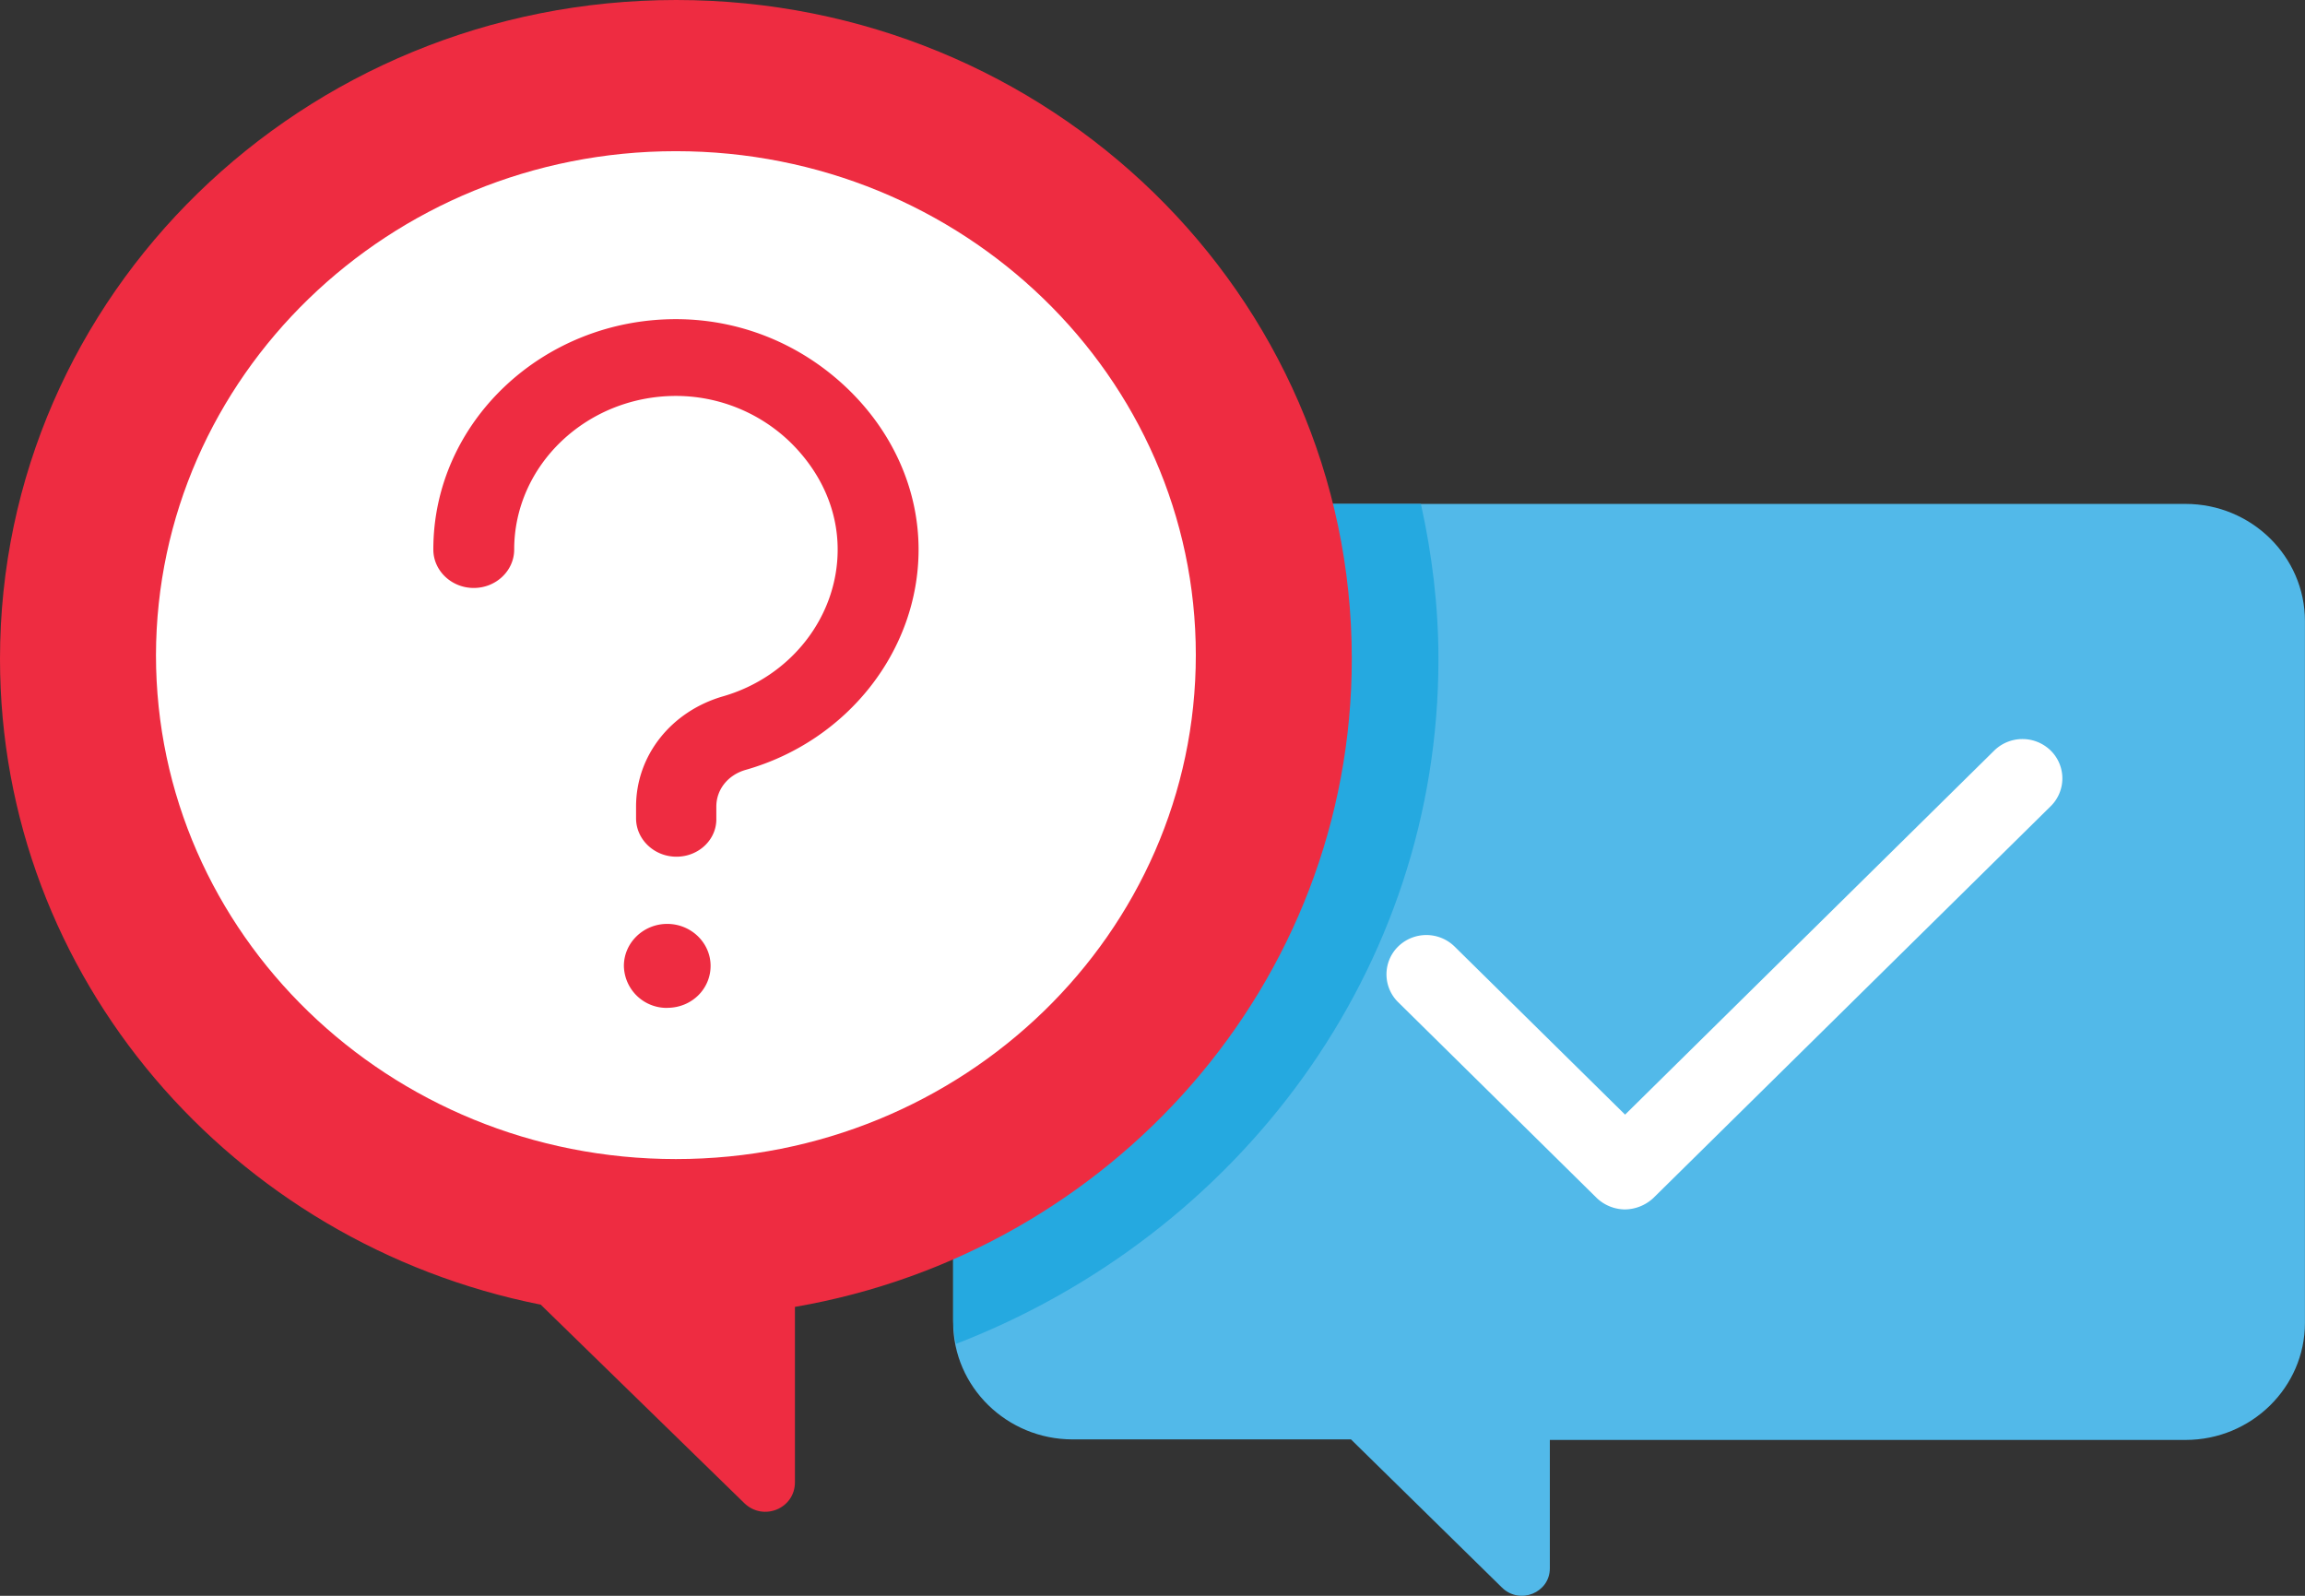 <svg xmlns="http://www.w3.org/2000/svg" width="39" height="27" viewBox="0 0 39 27">
    <rect x="0" y="0" width="39" height="27" fill="#333333" stroke="none"/>
    <g fill="none" fill-rule="nonzero">
        <path fill="#52B9E9" d="M18.147 8.526H36.98c1.112 0 2.019.89 2.019 1.981v11.876c0 1.09-.907 1.98-2.019 1.98H26.223v2.173c0 .411-.507.622-.81.325l-2.555-2.507h-4.711c-1.112 0-2.02-.89-2.02-1.981V10.498c0-1.091.908-1.972 2.02-1.972z"/>
        <path fill="#25A9E0" d="M16.128 10.507v11.82c0 .143.02.276.05.41 4.779-1.848 8.16-6.324 8.16-11.582 0-.905-.109-1.781-.297-2.629h-5.86c-1.131.02-2.053.896-2.053 1.981z"/>
        <path fill="#EE2C41" d="M22.872 11.146C22.872 4.984 17.752 0 11.441 0 5.121 0 0 4.993 0 11.146c0 5.393 3.93 9.891 9.149 10.928l3.443 3.357c.322.314.858.095.858-.352v-2.967c5.355-.922 9.422-5.478 9.422-10.966z"/>
        <path fill="#FFF" d="M11.436 2.558c4.855 0 8.797 3.812 8.797 8.526 0 4.705-3.933 8.527-8.797 8.527-4.854 0-8.797-3.812-8.797-8.527.01-4.705 3.943-8.526 8.797-8.526z"/>
        <path fill="#EE2C41" d="M11.29 17.053a.724.724 0 0 1-.734-.71c0-.392.33-.711.733-.711.404 0 .734.319.734.71 0 .391-.32.71-.734.71z"/>
        <path fill="#FFF" d="M27.496 20.463a.701.701 0 0 1-.478-.192l-3.362-3.315a.66.66 0 0 1 0-.941.683.683 0 0 1 .955 0l2.885 2.844 6.246-6.16a.683.683 0 0 1 .955 0 .66.66 0 0 1 0 .942l-6.724 6.63a.72.72 0 0 1-.477.192z"/>
        <path fill="#EE2C41" d="M11.446 14.495c-.377 0-.684-.292-.684-.65v-.198c0-.866.595-1.61 1.467-1.864 1.15-.33 1.944-1.346 1.944-2.485 0-.678-.288-1.318-.813-1.827a2.786 2.786 0 0 0-1.924-.772C9.93 6.7 8.7 7.867 8.7 9.298c0 .358-.307.65-.684.65-.377 0-.684-.292-.684-.65C7.33 7.15 9.175 5.4 11.436 5.4c1.08 0 2.102.414 2.886 1.158.783.744 1.22 1.723 1.22 2.74 0 1.704-1.2 3.238-2.926 3.728-.297.085-.496.33-.496.621v.198c.01.358-.297.65-.674.65z"/>
    </g>
</svg>
